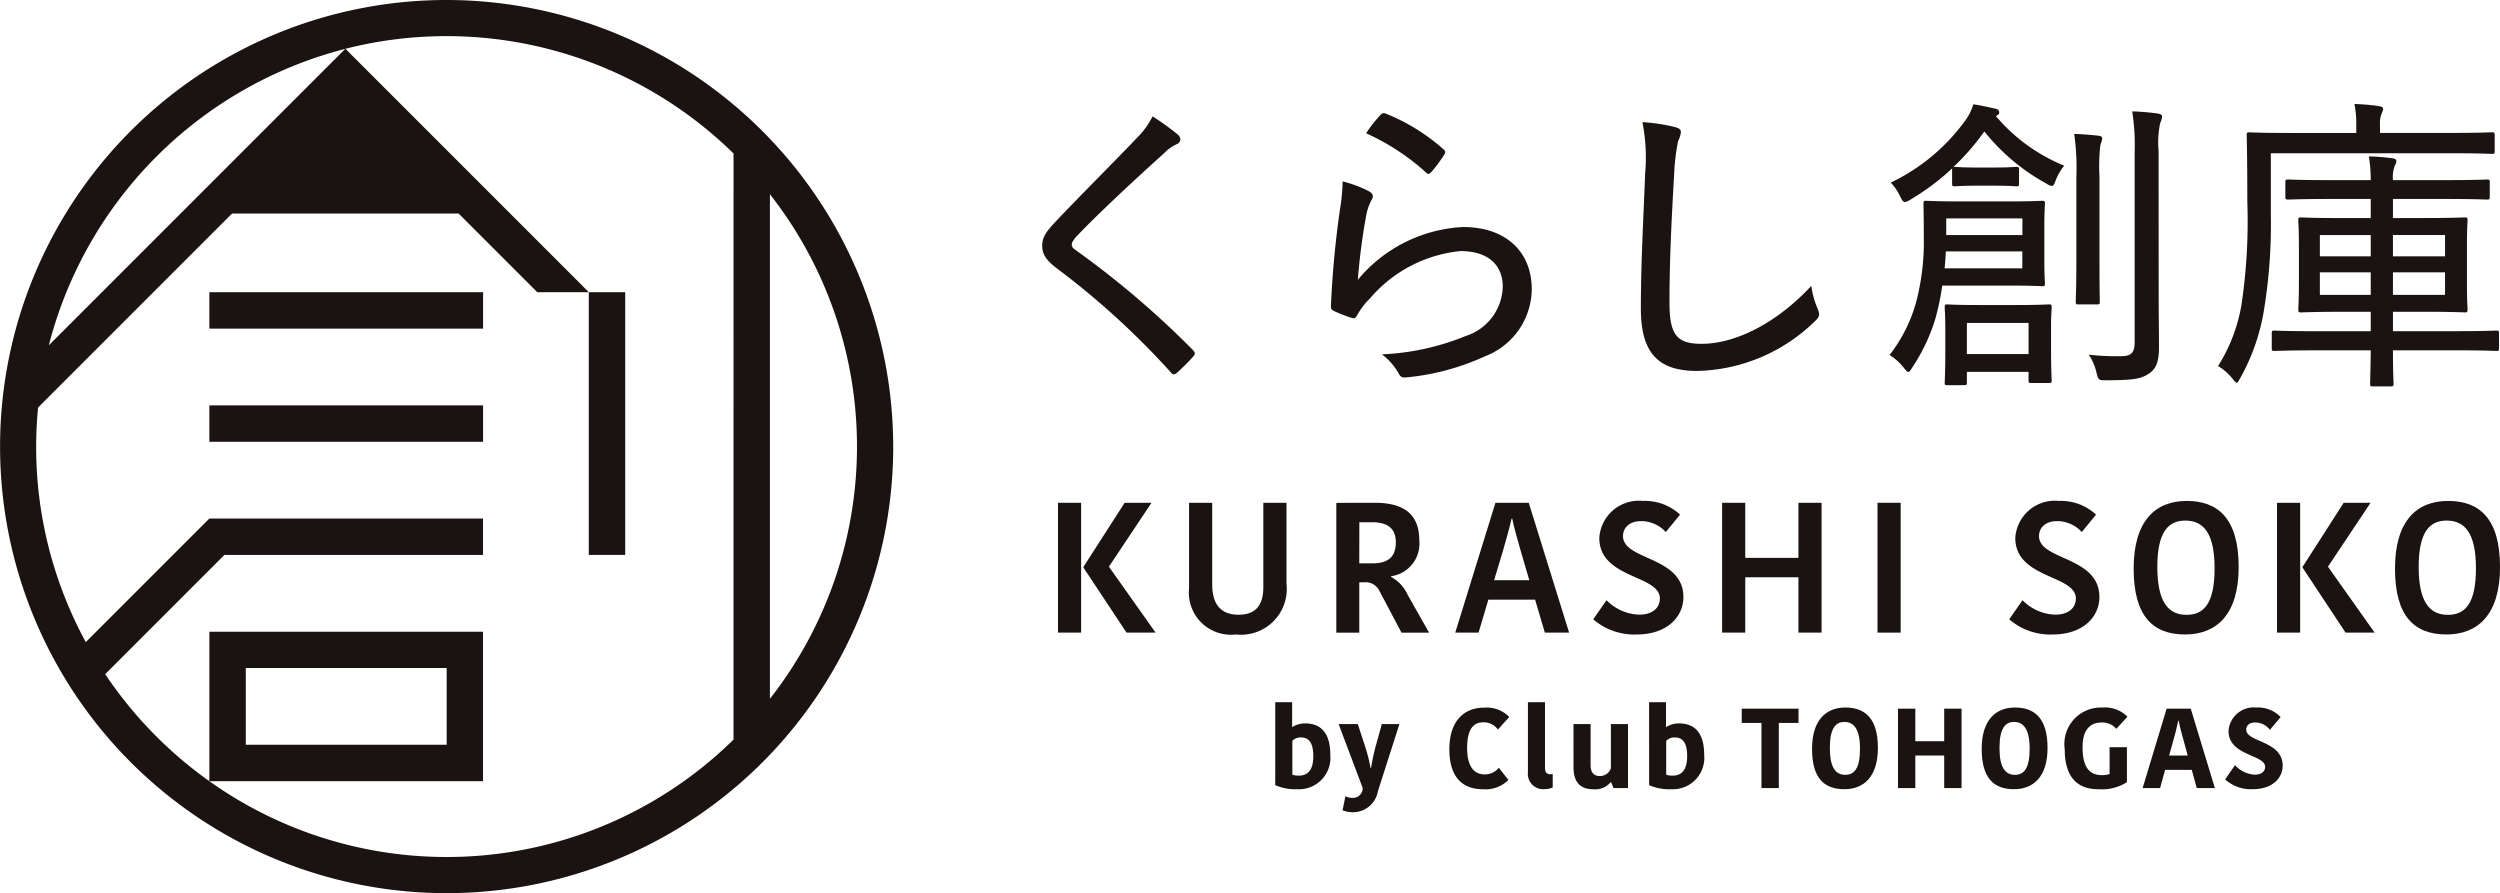 <svg xmlns="http://www.w3.org/2000/svg" width="153.585" height="54.871" viewBox="0 0 153.585 54.871">
  <g id="グループ_337" data-name="グループ 337" transform="translate(-408.926 -132.592)">
    <g id="グループ_337-2" data-name="グループ 337" transform="translate(408.926 132.592)">
      <rect id="長方形_512" data-name="長方形 512" width="16.816" height="2.237" transform="translate(12.862 24.904)" fill="#1a1311"/>
      <rect id="長方形_513" data-name="長方形 513" width="16.816" height="2.237" transform="translate(12.862 17.952)" fill="#1a1311"/>
      <rect id="長方形_514" data-name="長方形 514" width="2.237" height="16.139" transform="translate(36.172 17.952)" fill="#1a1311"/>
      <path id="パス_1344" data-name="パス 1344" d="M436.361,132.592A27.435,27.435,0,1,0,463.8,160.027,27.467,27.467,0,0,0,436.361,132.592Zm-6.222,3-1.579,1.578-16.634,16.635A25.3,25.3,0,0,1,430.139,135.593Zm23.849,42.438a25.142,25.142,0,0,1-32.2,2.555H438.6V171.4H421.788v9.184a25.406,25.406,0,0,1-6.4-6.575l7.323-7.324H438.6v-2.237H421.788l-7.591,7.591a25.057,25.057,0,0,1-3.049-12.011c0-.808.042-1.607.117-2.4l11.918-11.918H437.1l4.832,4.832H445.1l-13.373-13.373-1.58-1.58a25.176,25.176,0,0,1,23.843,6.432Zm-17.621-4.4v4.714H424.026v-4.714Zm19.858-29.107a25.132,25.132,0,0,1,0,31Z" transform="translate(-408.926 -132.592)" fill="#1a1311"/>
    </g>
    <g id="グループ_341" data-name="グループ 341" transform="translate(472.953 138.981)">
      <g id="グループ_338" data-name="グループ 338" transform="translate(0.968 24.385)">
        <path id="パス_1345" data-name="パス 1345" d="M544.655,204.394h-1.422v-7.976h1.422Zm2.674-7.976h1.651l-2.617,3.926,2.867,4.05h-1.786L544.8,200.4v-.046Z" transform="translate(-543.233 -196.304)" fill="#1a1311"/>
        <path id="パス_1346" data-name="パス 1346" d="M564.441,201.584v-5.166h1.422v4.972a2.814,2.814,0,0,1-3.117,3.118,2.585,2.585,0,0,1-2.868-2.833v-5.257H561.3v5c0,1.252.534,1.877,1.626,1.877C563.884,203.29,564.441,202.813,564.441,201.584Z" transform="translate(-551.824 -196.304)" fill="#1a1311"/>
        <path id="パス_1347" data-name="パス 1347" d="M580.937,196.418c1.729,0,2.731.66,2.731,2.31a2.017,2.017,0,0,1-1.73,2.2v.045a2.359,2.359,0,0,1,1.024,1.115l1.308,2.31h-1.695l-1.366-2.583a.934.934,0,0,0-.921-.512h-.307v3.095h-1.411v-7.976Zm-.956,3.721h.8c.991,0,1.445-.41,1.445-1.286s-.523-1.24-1.456-1.24h-.785Z" transform="translate(-561.47 -196.304)" fill="#1a1311"/>
        <path id="パス_1348" data-name="パス 1348" d="M598.182,196.418l2.48,7.976h-1.49l-.6-2.025H595.7l-.6,2.025h-1.433l2.469-7.976Zm-2.128,4.756h2.162l-.5-1.707c-.216-.773-.454-1.57-.546-2.071h-.045c-.1.478-.342,1.332-.546,2.037Z" transform="translate(-569.26 -196.304)" fill="#1a1311"/>
        <path id="パス_1349" data-name="パス 1349" d="M615.278,202.18c0-1.468-3.721-1.206-3.721-3.721a2.435,2.435,0,0,1,2.686-2.276,3.165,3.165,0,0,1,2.275.842l-.876,1.07a2.055,2.055,0,0,0-1.513-.672c-.717,0-1.115.4-1.115.922,0,1.5,3.71,1.229,3.71,3.743,0,1.195-.979,2.3-2.879,2.3a3.838,3.838,0,0,1-2.662-.934l.818-1.172a2.933,2.933,0,0,0,2.015.887C614.857,203.169,615.278,202.725,615.278,202.18Z" transform="translate(-578.3 -196.183)" fill="#1a1311"/>
        <path id="パス_1350" data-name="パス 1350" d="M633.657,196.418v7.976h-1.423v-3.4h-3.266v3.4h-1.422v-7.976h1.422V199.8h3.266v-3.379Z" transform="translate(-586.745 -196.304)" fill="#1a1311"/>
        <path id="パス_1351" data-name="パス 1351" d="M647.272,196.418h1.423v7.976h-1.423Z" transform="translate(-596.925 -196.304)" fill="#1a1311"/>
        <path id="パス_1352" data-name="パス 1352" d="M668.087,202.18c0-1.468-3.721-1.206-3.721-3.721a2.435,2.435,0,0,1,2.686-2.276,3.165,3.165,0,0,1,2.275.842l-.876,1.07a2.055,2.055,0,0,0-1.513-.672c-.717,0-1.115.4-1.115.922,0,1.5,3.71,1.229,3.71,3.743,0,1.195-.979,2.3-2.879,2.3a3.839,3.839,0,0,1-2.662-.934l.818-1.172a2.933,2.933,0,0,0,2.015.887C667.665,203.169,668.087,202.725,668.087,202.18Z" transform="translate(-605.553 -196.183)" fill="#1a1311"/>
        <path id="パス_1353" data-name="パス 1353" d="M682.953,204.387c-1.957,0-3.162-1.093-3.162-4.051,0-2.924,1.331-4.153,3.265-4.153s3.186,1.1,3.186,4.062C686.242,203.158,684.888,204.387,682.953,204.387Zm.091-1.206c1.059,0,1.719-.694,1.719-2.856,0-2.184-.694-2.935-1.8-2.935-1.025,0-1.718.671-1.718,2.845C681.247,202.43,681.941,203.181,683.044,203.181Z" transform="translate(-613.707 -196.183)" fill="#1a1311"/>
        <path id="パス_1354" data-name="パス 1354" d="M699.412,204.394H697.99v-7.976h1.422Zm2.674-7.976h1.651l-2.617,3.926,2.867,4.05H702.2l-2.64-3.993v-.046Z" transform="translate(-623.099 -196.304)" fill="#1a1311"/>
        <path id="パス_1355" data-name="パス 1355" d="M716.129,204.387c-1.957,0-3.163-1.093-3.163-4.051,0-2.924,1.332-4.153,3.266-4.153s3.186,1.1,3.186,4.062C719.417,203.158,718.064,204.387,716.129,204.387Zm.091-1.206c1.059,0,1.719-.694,1.719-2.856,0-2.184-.695-2.935-1.8-2.935-1.025,0-1.718.671-1.718,2.845C714.423,202.43,715.116,203.181,716.22,203.181Z" transform="translate(-630.827 -196.183)" fill="#1a1311"/>
      </g>
      <g id="グループ_339" data-name="グループ 339" transform="translate(14.317 36.75)">
        <path id="パス_1356" data-name="パス 1356" d="M570.819,221.735h1.037v1.518h.028a1.432,1.432,0,0,1,.765-.216c.891,0,1.552.487,1.552,1.935a1.929,1.929,0,0,1-2.012,2.109,3.1,3.1,0,0,1-1.371-.25Zm2.338,3.321c0-.877-.306-1.156-.759-1.156a.7.7,0,0,0-.528.209v2.081a1.181,1.181,0,0,0,.4.056C572.823,226.246,573.157,225.89,573.157,225.056Z" transform="translate(-570.819 -221.735)" fill="#1a1311"/>
        <path id="パス_1357" data-name="パス 1357" d="M579.284,228.945a.908.908,0,0,0,.425.1.594.594,0,0,0,.633-.613l-1.476-3.919h1.177l.438,1.337a10,10,0,0,1,.348,1.371h.027a12.587,12.587,0,0,1,.293-1.371l.369-1.337H582.6l-1.323,4.127a1.55,1.55,0,0,1-1.531,1.288,1.7,1.7,0,0,1-.64-.119Z" transform="translate(-574.972 -223.168)" fill="#1a1311"/>
        <path id="パス_1358" data-name="パス 1358" d="M595.074,222.426A1.937,1.937,0,0,1,596.6,223l-.7.773a1.059,1.059,0,0,0-.9-.446c-.654,0-.989.495-.989,1.587,0,1.009.348,1.615,1.079,1.615a1.1,1.1,0,0,0,.869-.411l.586.752a1.981,1.981,0,0,1-1.545.57c-1.5,0-2.081-1-2.081-2.457C592.916,223.442,593.647,222.426,595.074,222.426Z" transform="translate(-582.223 -222.092)" fill="#1a1311"/>
        <path id="パス_1359" data-name="パス 1359" d="M603.942,221.735v4.037c0,.292.133.39.327.39a.655.655,0,0,0,.146-.014v.828a1.272,1.272,0,0,1-.5.1.939.939,0,0,1-1.023-1.03v-4.309Z" transform="translate(-587.37 -221.735)" fill="#1a1311"/>
        <path id="パス_1360" data-name="パス 1360" d="M608.677,224.511h1.052v2.541c0,.431.209.654.564.654a.721.721,0,0,0,.682-.474v-2.722h1.051v3.933h-.891l-.146-.362h-.028a1.234,1.234,0,0,1-1.037.438c-.843,0-1.246-.438-1.246-1.371Z" transform="translate(-590.356 -223.168)" fill="#1a1311"/>
        <path id="パス_1361" data-name="パス 1361" d="M618.278,221.735h1.038v1.518h.028a1.432,1.432,0,0,1,.765-.216c.891,0,1.553.487,1.553,1.935a1.929,1.929,0,0,1-2.012,2.109,3.1,3.1,0,0,1-1.371-.25Zm2.338,3.321c0-.877-.306-1.156-.759-1.156a.7.7,0,0,0-.528.209v2.081a1.181,1.181,0,0,0,.4.056C620.282,226.246,620.616,225.89,620.616,225.056Z" transform="translate(-595.311 -221.735)" fill="#1a1311"/>
        <path id="パス_1362" data-name="パス 1362" d="M631.251,223.433h-1.212v-.877h3.488v.877h-1.211v4h-1.065Z" transform="translate(-601.381 -222.159)" fill="#1a1311"/>
        <path id="パス_1363" data-name="パス 1363" d="M640.947,227.429c-1.218,0-1.983-.654-1.983-2.477,0-1.775.863-2.541,2.046-2.541,1.211,0,2,.668,2,2.485C643.008,226.671,642.138,227.429,640.947,227.429Zm.063-.884c.557,0,.9-.4.9-1.6s-.369-1.649-.961-1.649c-.522,0-.891.376-.891,1.586C640.056,226.114,640.419,226.546,641.01,226.546Z" transform="translate(-605.987 -222.084)" fill="#1a1311"/>
        <path id="パス_1364" data-name="パス 1364" d="M653.78,222.556v4.879h-1.066v-2H650.94v2h-1.065v-4.879h1.065v2h1.774v-2Z" transform="translate(-611.618 -222.159)" fill="#1a1311"/>
        <path id="パス_1365" data-name="パス 1365" d="M662.483,227.429c-1.218,0-1.983-.654-1.983-2.477,0-1.775.863-2.541,2.046-2.541,1.211,0,2,.668,2,2.485C664.544,226.671,663.673,227.429,662.483,227.429Zm.063-.884c.557,0,.9-.4.9-1.6s-.369-1.649-.961-1.649c-.522,0-.891.376-.891,1.586C661.592,226.114,661.955,226.546,662.546,226.546Z" transform="translate(-617.101 -222.084)" fill="#1a1311"/>
        <path id="パス_1366" data-name="パス 1366" d="M674.9,222.975l-.682.745a1.132,1.132,0,0,0-.891-.39c-.64,0-1.183.355-1.183,1.511,0,1.2.389,1.726,1.2,1.726a1.5,1.5,0,0,0,.459-.069v-1.65h1.065V227a2.892,2.892,0,0,1-1.747.431c-1.385,0-2.074-.835-2.074-2.464a2.242,2.242,0,0,1,2.318-2.555A1.936,1.936,0,0,1,674.9,222.975Z" transform="translate(-622.547 -222.084)" fill="#1a1311"/>
        <path id="パス_1367" data-name="パス 1367" d="M683.884,222.556l1.483,4.879h-1.114l-.307-1.121h-1.635L682,227.435h-1.072l1.475-4.879Zm-1.33,2.881H683.7l-.188-.682c-.188-.675-.286-1.03-.369-1.461h-.028c-.083.418-.187.814-.362,1.434Z" transform="translate(-627.642 -222.159)" fill="#1a1311"/>
        <path id="パス_1368" data-name="パス 1368" d="M693.862,226.059c0-.773-2.249-.668-2.249-2.207a1.555,1.555,0,0,1,1.719-1.441,1.919,1.919,0,0,1,1.483.585l-.661.786a1.135,1.135,0,0,0-.912-.452c-.347,0-.543.195-.543.438,0,.786,2.241.668,2.241,2.22,0,.731-.6,1.441-1.844,1.441a2.367,2.367,0,0,1-1.691-.6l.606-.877a1.771,1.771,0,0,0,1.224.585C693.66,226.532,693.862,226.316,693.862,226.059Z" transform="translate(-633.05 -222.084)" fill="#1a1311"/>
      </g>
      <g id="グループ_340" data-name="グループ 340">
        <path id="パス_1369" data-name="パス 1369" d="M549.587,148.5a.444.444,0,0,1,.132.265.324.324,0,0,1-.208.3,2.635,2.635,0,0,0-.8.568c-1.762,1.591-3.977,3.637-5.417,5.152-.17.209-.247.341-.247.455,0,.133.076.227.247.341a55.828,55.828,0,0,1,7.2,6.137c.133.17.17.227,0,.417-.3.341-.72.739-.965.966-.171.133-.247.17-.418-.038a49.116,49.116,0,0,0-7.027-6.4c-.606-.473-.852-.833-.852-1.364s.284-.89.777-1.421c1.572-1.667,3.428-3.5,5.076-5.228a4.989,4.989,0,0,0,.929-1.288A15.63,15.63,0,0,1,549.587,148.5Z" transform="translate(-541.233 -146.602)" fill="#1a1311"/>
        <path id="パス_1370" data-name="パス 1370" d="M580.227,151.756c.265.151.3.322.152.549a3.221,3.221,0,0,0-.322.947,38.1,38.1,0,0,0-.512,3.94,8.985,8.985,0,0,1,6.46-3.239c2.652,0,4.224,1.534,4.224,3.826a4.456,4.456,0,0,1-2.86,4.11,14.931,14.931,0,0,1-4.7,1.288c-.36.038-.473.038-.606-.208a3.689,3.689,0,0,0-1.042-1.193,15.343,15.343,0,0,0,5.171-1.136,3.258,3.258,0,0,0,2.255-3.031c0-1.212-.777-2.178-2.6-2.178a8.377,8.377,0,0,0-5.55,2.9,4.372,4.372,0,0,0-.814,1.08c-.113.17-.17.17-.36.113a10.51,10.51,0,0,1-1.023-.4c-.151-.076-.209-.113-.209-.322a59.538,59.538,0,0,1,.569-6.023,11.35,11.35,0,0,0,.151-1.629A7.608,7.608,0,0,1,580.227,151.756Zm.72-4.7a.247.247,0,0,1,.3-.076,12.081,12.081,0,0,1,3.561,2.2c.133.114.133.17.038.341a9.413,9.413,0,0,1-.777,1.042c-.133.151-.227.171-.36.019a14.044,14.044,0,0,0-3.656-2.387A7.68,7.68,0,0,1,580.947,147.058Z" transform="translate(-560.154 -146.395)" fill="#1a1311"/>
        <path id="パス_1371" data-name="パス 1371" d="M619.326,148.406c.246.057.36.152.36.322a1.559,1.559,0,0,1-.171.53,13.054,13.054,0,0,0-.245,2.1c-.171,2.9-.285,5.36-.285,7.823,0,1.97.436,2.538,1.97,2.538,2.1,0,4.64-1.288,6.743-3.561a5.377,5.377,0,0,0,.379,1.383,1.135,1.135,0,0,1,.1.36c0,.133-.058.246-.284.455a10.67,10.67,0,0,1-7.2,3.03c-2.311,0-3.466-1-3.466-3.825,0-2.9.171-5.834.265-8.335a11.229,11.229,0,0,0-.17-3.125A10.82,10.82,0,0,1,619.326,148.406Z" transform="translate(-580.449 -146.986)" fill="#1a1311"/>
        <path id="パス_1372" data-name="パス 1372" d="M652.039,156.971a16.406,16.406,0,0,1-.417,2.008,11.135,11.135,0,0,1-1.421,3.012c-.113.189-.17.284-.246.284s-.151-.095-.3-.284a3.416,3.416,0,0,0-.853-.757,9.317,9.317,0,0,0,1.629-3.239,14.48,14.48,0,0,0,.473-4c0-1.383-.019-1.894-.019-2.064,0-.151.019-.17.151-.17.114,0,.626.038,2.159.038h2.822c1.535,0,2.065-.038,2.141-.038.17,0,.189.019.189.17,0,.094-.038.454-.038,1.515v1.875c0,1.041.038,1.4.038,1.516,0,.151-.019.17-.189.17-.076,0-.606-.038-2.141-.038Zm3.22-7.255c.965,0,1.212-.038,1.307-.038.17,0,.189.019.189.171v.852c0,.151-.019.17-.189.17-.094,0-.341-.038-1.307-.038h-1.1c-.985,0-1.231.038-1.325.038-.171,0-.19-.019-.19-.17v-.928a14.762,14.762,0,0,1-2.557,1.913.92.92,0,0,1-.341.151c-.113,0-.171-.114-.285-.322a3.021,3.021,0,0,0-.587-.871,12.08,12.08,0,0,0,4.6-3.845,3.263,3.263,0,0,0,.473-.966c.512.076.89.17,1.345.265.151.038.246.094.246.246,0,.076-.057.151-.208.208a10.828,10.828,0,0,0,4.2,3.05,3.4,3.4,0,0,0-.511.871c-.095.266-.152.379-.247.379a.919.919,0,0,1-.341-.151,12.641,12.641,0,0,1-3.807-3.2,14.7,14.7,0,0,1-1.894,2.178h.1c.094,0,.34.038,1.325.038Zm1.7,5.152h-4.7c-.019.36-.038.7-.076,1.041h4.773Zm-4.6,8.221c-.152,0-.17-.019-.17-.171,0-.114.038-.549.038-2.14v-1.117c0-.872-.038-1.231-.038-1.345,0-.17.019-.189.17-.189.114,0,.55.038,1.989.038h2.235c1.42,0,1.875-.038,2.008-.038.151,0,.17.019.17.189,0,.114-.038.474-.038,1.137v1.231c0,1.553.038,2.008.038,2.1,0,.151-.019.17-.17.17h-1.08c-.151,0-.17-.019-.17-.17v-.512h-3.789v.644c0,.151-.019.171-.17.171Zm-.076-10.248v1.023h4.679v-1.023Zm1.269,8.335h3.789v-1.913h-3.789Zm6.725-10.854a14.733,14.733,0,0,0-.133-2.671c.53.019,1,.057,1.515.114.134.019.209.076.209.171a1.682,1.682,0,0,1-.114.379,11.567,11.567,0,0,0-.057,1.97v5.171c0,1.648.019,2.368.019,2.481,0,.171-.019.19-.152.19h-1.174c-.132,0-.151-.019-.151-.19,0-.113.038-.833.038-2.481Zm5.057,7.16c0,1.156.02,2.424.02,3.239,0,.852-.134,1.326-.607,1.648s-.909.417-2.69.417c-.417,0-.436-.019-.549-.492a3.164,3.164,0,0,0-.473-1.08,15.369,15.369,0,0,0,1.914.095c.662,0,.909-.151.909-.871V148.75a12.733,12.733,0,0,0-.152-2.481,13.219,13.219,0,0,1,1.572.132c.171.019.265.095.265.17a.965.965,0,0,1-.113.4,5.821,5.821,0,0,0-.1,1.743Z" transform="translate(-596.745 -145.814)" fill="#1a1311"/>
        <path id="パス_1373" data-name="パス 1373" d="M693.751,152.556a32.424,32.424,0,0,1-.379,5.626,12.742,12.742,0,0,1-1.5,4.451c-.114.19-.152.284-.209.284s-.132-.075-.265-.246a3.257,3.257,0,0,0-.891-.777,10.183,10.183,0,0,0,1.459-3.883,34.931,34.931,0,0,0,.341-6.213c0-2.766-.038-3.978-.038-4.073,0-.17.019-.189.17-.189.114,0,.758.038,2.6.038H699v-.511a6.072,6.072,0,0,0-.113-1.269,13.6,13.6,0,0,1,1.4.114c.265.038.359.075.359.189a.933.933,0,0,1-.094.3,1.6,1.6,0,0,0-.094.682v.492h4.3c1.837,0,2.463-.038,2.576-.038.151,0,.17.019.17.189v.966c0,.151-.019.17-.17.17-.113,0-.739-.038-2.576-.038H693.751Zm2.86,8.372c-1.894,0-2.519.038-2.633.038-.151,0-.17-.019-.17-.17v-.872c0-.19.019-.209.17-.209.113,0,.739.038,2.633.038h3.278v-1.193h-1.724c-1.818,0-2.443.038-2.557.038-.151,0-.17-.019-.17-.189,0-.114.038-.55.038-1.648v-2.178c0-1.118-.038-1.535-.038-1.629,0-.171.019-.19.17-.19.114,0,.739.038,2.557.038h1.724v-1.174h-2.424c-1.876,0-2.539.038-2.633.038-.17,0-.189-.019-.189-.171v-.871c0-.171.019-.19.189-.19.095,0,.758.038,2.633.038h2.424a9.141,9.141,0,0,0-.114-1.459,13.809,13.809,0,0,1,1.44.114c.151.019.246.076.246.17,0,.114-.019.133-.094.284a2.047,2.047,0,0,0-.113.89h3.106c1.913,0,2.557-.038,2.67-.038.152,0,.171.019.171.19v.871c0,.151-.019.171-.171.171-.113,0-.757-.038-2.67-.038h-3.106V152.8h1.856c1.8,0,2.443-.038,2.538-.038.17,0,.189.019.189.19,0,.094-.038.511-.038,1.629v2.178c0,1.1.038,1.534.038,1.648,0,.17-.019.189-.189.189-.095,0-.739-.038-2.538-.038h-1.856v1.193h3.712c1.913,0,2.557-.038,2.652-.038.132,0,.151.019.151.209v.872c0,.151-.019.17-.151.17-.1,0-.739-.038-2.652-.038h-3.712c0,1.345.038,1.97.038,2.046,0,.152-.019.171-.189.171h-1.08c-.151,0-.171-.019-.171-.171,0-.094.02-.72.039-2.046Zm3.278-5.777v-1.307h-3.126v1.307Zm0,2.367v-1.383h-3.126v1.383Zm1.364-3.674v1.307h3.2v-1.307Zm3.2,2.292h-3.2v1.383h3.2Z" transform="translate(-618.272 -145.794)" fill="#1a1311"/>
      </g>
    </g>
  </g>
</svg>

